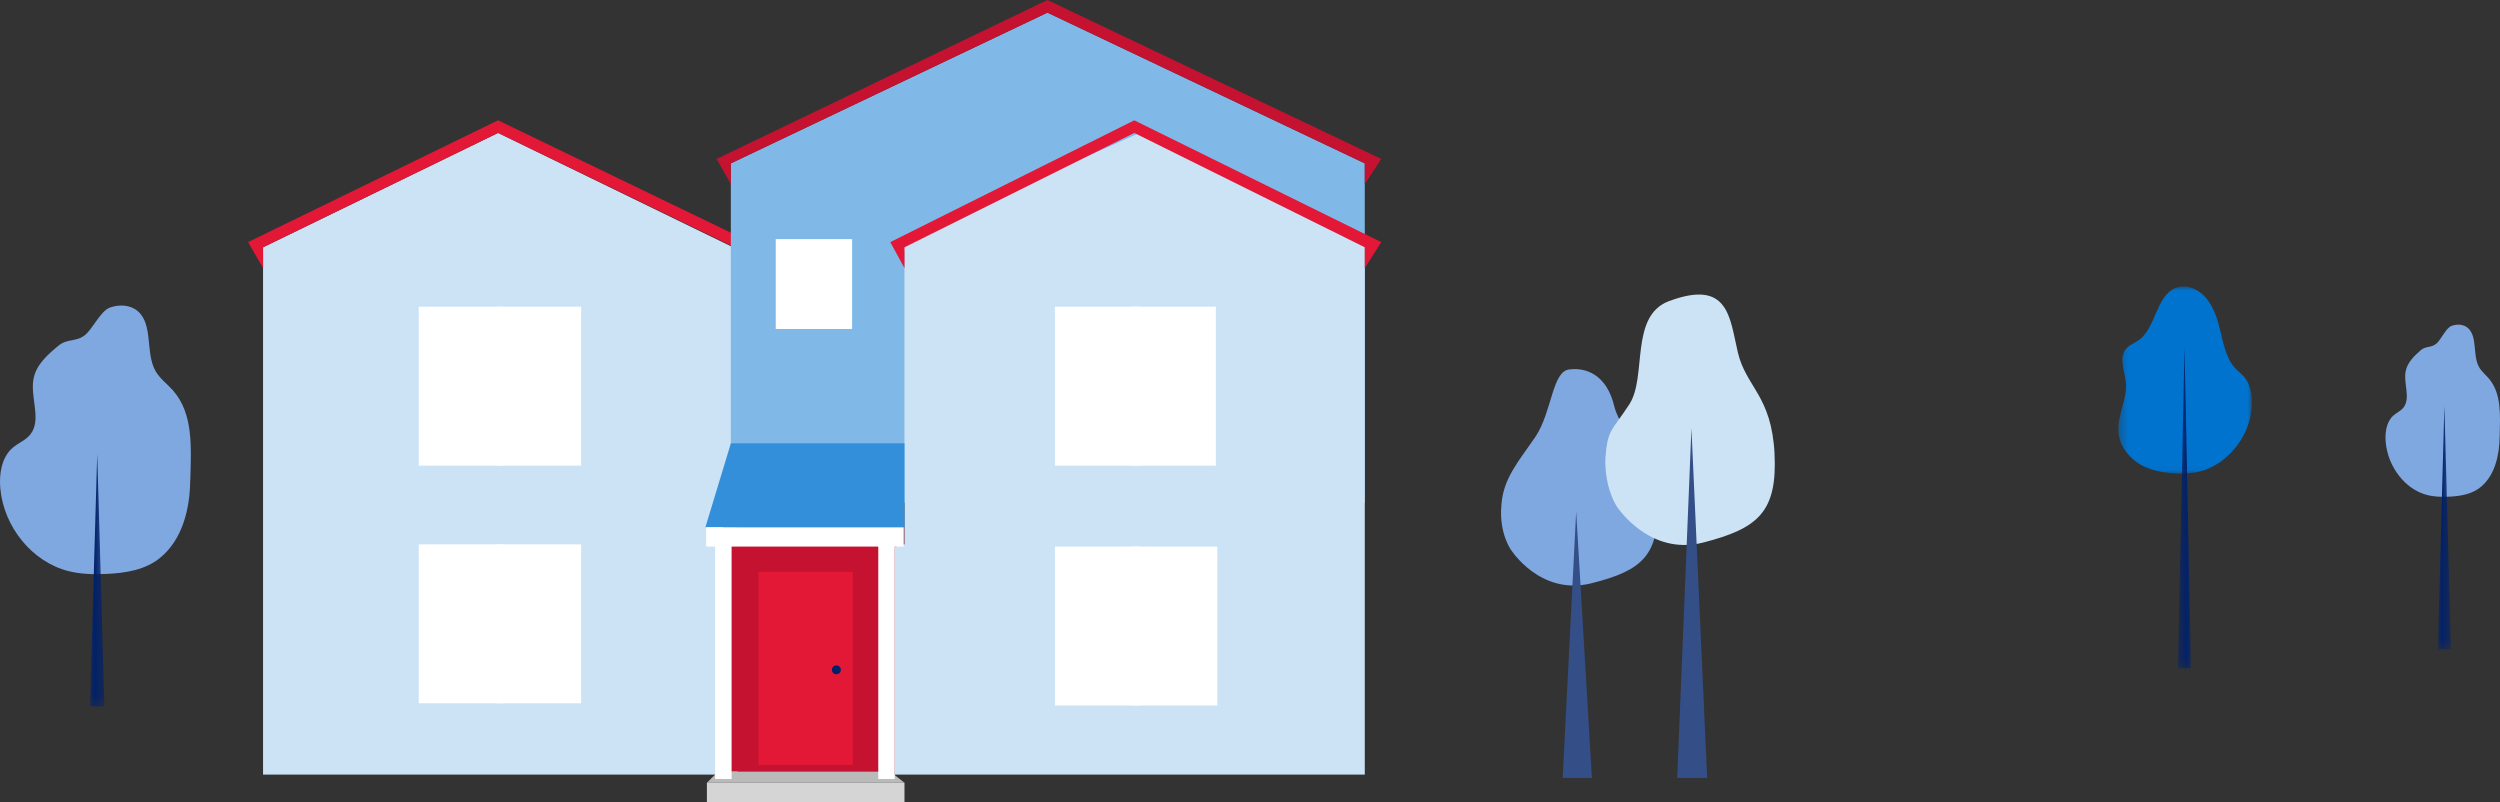 <?xml version="1.0" encoding="UTF-8"?>
<svg width="293px" height="94px" viewBox="0 0 293 94" version="1.1" xmlns="http://www.w3.org/2000/svg" xmlns:xlink="http://www.w3.org/1999/xlink">
    <rect x="0" y="0" width="293" height="94" fill="#333333" stroke="none"/>
    <title>mobile-lot-size</title>
    <defs>
        <polygon id="path-1" points="0 0 1.534 0 1.534 28.588 0 28.588"></polygon>
        <polygon id="path-3" points="0 0 1.688 0 1.688 29.684 0 29.684"></polygon>
        <polygon id="path-5" points="0 0 15.656 0 15.656 21.99 0 21.99"></polygon>
        <polygon id="path-7" points="0 0 1.526 0 1.526 37.719 0 37.719"></polygon>
    </defs>
    <g id="6-9-22" stroke="none" stroke-width="1" fill="none" fill-rule="evenodd">
        <g id="WhatToKnowAboutTheHomeAppraisalProcess-Mobile" transform="translate(-35, -3988)">
            <g id="What-determines-a-home's-value" transform="translate(13, 2364)">
                <g id="Lot-size" transform="translate(0, 1416)">
                    <g id="mobile-lot-size" transform="translate(22, 208)">
                        <g id="Group-37" transform="translate(29.076, 0)">
                            <path d="M157.406,68.367 C163.37,66.888 165.476,65.059 165.125,58.793 C164.774,52.526 161.09,51.307 160.125,47.652 C159.248,43.91 156.792,43.039 154.861,43.3 C152.845,43.474 152.845,48.174 150.914,51.134 C148.897,54.093 147.055,56.095 146.879,59.315 C146.616,62.536 148.02,64.45 148.02,64.45 C148.02,64.45 151.441,69.847 157.406,68.367" id="Fill-2" fill="#80A8E0"></path>
                            <polygon id="Fill-4" fill="#344E87" points="154.072 91.171 157.493 91.171 155.651 59.924"></polygon>
                            <path d="M160.388,59.315 C160.388,59.315 164.16,65.233 170.563,63.58 C176.967,61.926 179.248,60.011 178.897,53.136 C178.546,46.346 175.563,45.389 174.599,41.298 C173.634,37.208 173.546,32.681 166.528,35.292 C161.879,37.033 163.984,44.171 161.879,47.391 C159.774,50.611 159.335,50.263 159.072,53.745 C158.984,57.226 160.388,59.315 160.388,59.315" id="Fill-6" fill="#CCE3F5"></path>
                            <polygon id="Fill-8" fill="#344E87" points="167.493 91.171 171.002 91.171 169.16 50.176"></polygon>
                            <polygon id="Fill-10" fill="#CCE3F5" points="57.368 90.78 1.754 90.78 1.754 28.983 29.298 15.579 57.193 29.157"></polygon>
                            <polygon id="Fill-12" fill="#E31837" points="1.755 28.983 29.298 15.579 57.017 28.983 57.017 31.421 58.86 28.374 29.298 14.1 0 28.374 1.755 31.421"></polygon>
                            <polygon id="Fill-14" fill="#FFFFFF" points="20 54.572 29.912 54.572 29.912 35.946 20 35.946"></polygon>
                            <polygon id="Fill-16" fill="#FFFFFF" points="29.122 54.572 39.034 54.572 39.034 35.946 29.122 35.946"></polygon>
                            <polygon id="Fill-17" fill="#80B9E7" points="130.876 58.924 56.579 58.924 56.579 19.148 93.684 1.479 130.876 19.148"></polygon>
                            <polygon id="Fill-18" fill="#C41230" points="55.701 90.432 76.929 90.432 76.929 61.796 55.701 61.796"></polygon>
                            <polygon id="Fill-19" fill="#BABABA" points="53.771 91.737 55.087 90.432 75.263 90.432 76.929 91.737"></polygon>
                            <polygon id="Fill-20" fill="#FFFFFF" points="73.859 91.302 75.789 91.302 75.789 62.319 73.859 62.319"></polygon>
                            <polygon id="Fill-21" fill="#FFFFFF" points="54.737 91.302 56.666 91.302 56.666 62.319 54.737 62.319"></polygon>
                            <polygon id="Fill-22" fill="#D5D5D5" points="53.772 94 76.929 94 76.929 91.737 53.772 91.737"></polygon>
                            <polygon id="Fill-23" fill="#CCE3F5" points="75.789 28.374 104.473 15.58 130.877 28.374 130.877 90.78 75.789 90.78 75.789 64.06 76.929 63.799 76.929 29.418"></polygon>
                            <polygon id="Fill-24" fill="#338FD9" points="53.596 61.796 56.579 51.961 76.929 51.961 76.929 61.796"></polygon>
                            <polygon id="Fill-25" fill="#C41230" points="56.579 19.148 93.683 1.479 130.876 19.148 130.876 21.585 132.806 18.626 93.683 0 54.912 18.626 56.579 21.585"></polygon>
                            <polygon id="Fill-26" fill="#FFFFFF" points="94.561 82.686 104.473 82.686 104.473 64.06 94.561 64.06"></polygon>
                            <polygon id="Fill-27" fill="#FFFFFF" points="103.683 82.686 113.595 82.686 113.595 64.06 103.683 64.06"></polygon>
                            <polygon id="Fill-28" fill="#FFFFFF" points="94.561 54.572 104.473 54.572 104.473 35.946 94.561 35.946"></polygon>
                            <polyline id="Fill-29" fill="#FFFFFF" points="103.508 35.946 113.421 35.946 113.421 54.572 103.508 54.572"></polyline>
                            <polygon id="Fill-30" fill="#FFFFFF" points="76.929 64.059 64.736 64.059 53.684 64.059 53.684 61.797 76.841 61.797 76.841 64.059"></polygon>
                            <polygon id="Fill-31" fill="#E31837" points="59.824 89.649 70.877 89.649 70.877 67.019 59.824 67.019"></polygon>
                            <polygon id="Fill-32" fill="#E31837" points="76.929 28.983 103.859 15.579 130.876 28.983 130.876 31.421 132.806 28.374 103.859 14.1 75.263 28.374 76.929 31.421"></polygon>
                            <path d="M68.947,77.985 C69.238,77.985 69.473,78.219 69.473,78.507 C69.473,78.796 69.238,79.03 68.947,79.03 C68.656,79.03 68.421,78.796 68.421,78.507 C68.421,78.219 68.656,77.985 68.947,77.985" id="Fill-33" fill="#012169"></path>
                            <polygon id="Fill-34" fill="#FFFFFF" points="61.842 38.557 70.79 38.557 70.79 28.026 61.842 28.026"></polygon>
                            <polygon id="Fill-35" fill="#FFFFFF" points="20 82.424 29.912 82.424 29.912 63.798 20 63.798"></polygon>
                            <polygon id="Fill-36" fill="#FFFFFF" points="29.122 82.424 39.034 82.424 39.034 63.798 29.122 63.798"></polygon>
                        </g>
                        <g id="Trees" transform="translate(0, 33.571)">
                            <g id="Group-39" transform="translate(279.58, 4.476)">
                                <path d="M13.377,13.084 C13.362,15.303 12.817,17.582 11.267,18.944 C10.224,19.862 8.836,20.094 7.515,20.161 C6.6,20.206 5.673,20.186 4.784,19.941 C2.278,19.255 0.277,16.657 0.024,13.758 C-0.074,12.647 0.117,11.402 0.882,10.692 C1.28,10.323 1.803,10.128 2.134,9.684 C2.954,8.578 2.094,6.881 2.363,5.471 C2.565,4.42 3.364,3.674 4.114,3.013 C4.739,2.463 5.364,2.756 5.988,2.206 C6.529,1.728 7.082,0.4 7.732,0.152 C8.382,-0.095 9.158,-0.065 9.689,0.424 C10.797,1.446 10.199,3.575 10.952,4.95 C11.257,5.508 11.758,5.887 12.155,6.366 C13.607,8.115 13.442,10.626 13.382,13.094" id="Fill-7" fill="#80A8E0"></path>
                                <g id="Group-11" transform="translate(6.135, 9.459)">
                                    <mask id="mask-2" fill="white">
                                        <use xlink:href="#path-1"></use>
                                    </mask>
                                    <g id="Clip-10"></g>
                                    <polygon id="Fill-9" fill="#012169" mask="url(#mask-2)" points="0 28.588 0.767 0 1.534 28.588"></polygon>
                                </g>
                            </g>
                            <g id="Group-37" transform="translate(0, 2.238)">
                                <path d="M22.295,20.412 C22.27,23.874 21.362,27.43 18.778,29.556 C17.04,30.988 14.727,31.35 12.525,31.453 C11,31.524 9.455,31.492 7.973,31.111 C3.796,30.041 0.462,25.987 0.039,21.465 C-0.124,19.731 0.195,17.788 1.47,16.682 C2.133,16.105 3.004,15.802 3.556,15.108 C4.924,13.383 3.49,10.735 3.939,8.535 C4.275,6.896 5.607,5.732 6.857,4.701 C7.898,3.842 8.94,4.3 9.981,3.441 C10.882,2.696 11.803,0.625 12.887,0.237 C13.97,-0.149 15.263,-0.102 16.148,0.662 C17.995,2.257 16.999,5.578 18.253,7.723 C18.762,8.594 19.597,9.184 20.258,9.931 C22.678,12.661 22.403,16.578 22.304,20.429" id="Fill-7-Copy-2" fill="#80A8E0"></path>
                                <g id="Group-11-Copy-2" transform="translate(10.55, 17.316)">
                                    <mask id="mask-4" fill="white">
                                        <use xlink:href="#path-3"></use>
                                    </mask>
                                    <g id="Clip-10"></g>
                                    <polygon id="Fill-9" fill="#012169" mask="url(#mask-4)" points="0 29.684 0.844 0 1.688 29.684"></polygon>
                                </g>
                            </g>
                            <g id="Group-21-Copy" transform="translate(256.095, 22.381) scale(-1, 1) translate(-256.095, -22.381) translate(248.267, 0)">
                                <g id="Group-14">
                                    <mask id="mask-6" fill="white">
                                        <use xlink:href="#path-5"></use>
                                    </mask>
                                    <g id="Clip-13"></g>
                                    <path d="M7.826,21.89 C3.803,21.97 0.074,18.079 0.001,13.724 C-0.017,12.616 0.198,11.442 0.887,10.622 C1.198,10.252 1.59,9.971 1.921,9.622 C3.016,8.468 3.329,6.729 3.718,5.13 C4.055,3.742 4.512,2.335 5.423,1.292 C6.333,0.249 7.8,-0.339 9.025,0.208 C11.241,1.199 11.259,4.876 13.263,6.299 C13.79,6.672 14.439,6.878 14.826,7.412 C15.595,8.471 14.883,9.98 14.77,11.321 C14.605,13.281 15.812,15.15 15.639,17.109 C15.476,18.962 14.069,20.466 12.478,21.171 C10.887,21.879 9.123,21.939 7.403,21.99" id="Fill-12" fill="#0073CF" mask="url(#mask-6)"></path>
                                </g>
                                <g id="Group-17" transform="translate(7.138, 7.043)">
                                    <mask id="mask-8" fill="white">
                                        <use xlink:href="#path-7"></use>
                                    </mask>
                                    <g id="Clip-16"></g>
                                    <polygon id="Fill-15" fill="#012169" mask="url(#mask-8)" points="0 37.719 0.763 0 1.526 37.719"></polygon>
                                </g>
                            </g>
                        </g>
                    </g>
                </g>
            </g>
        </g>
    </g>
</svg>